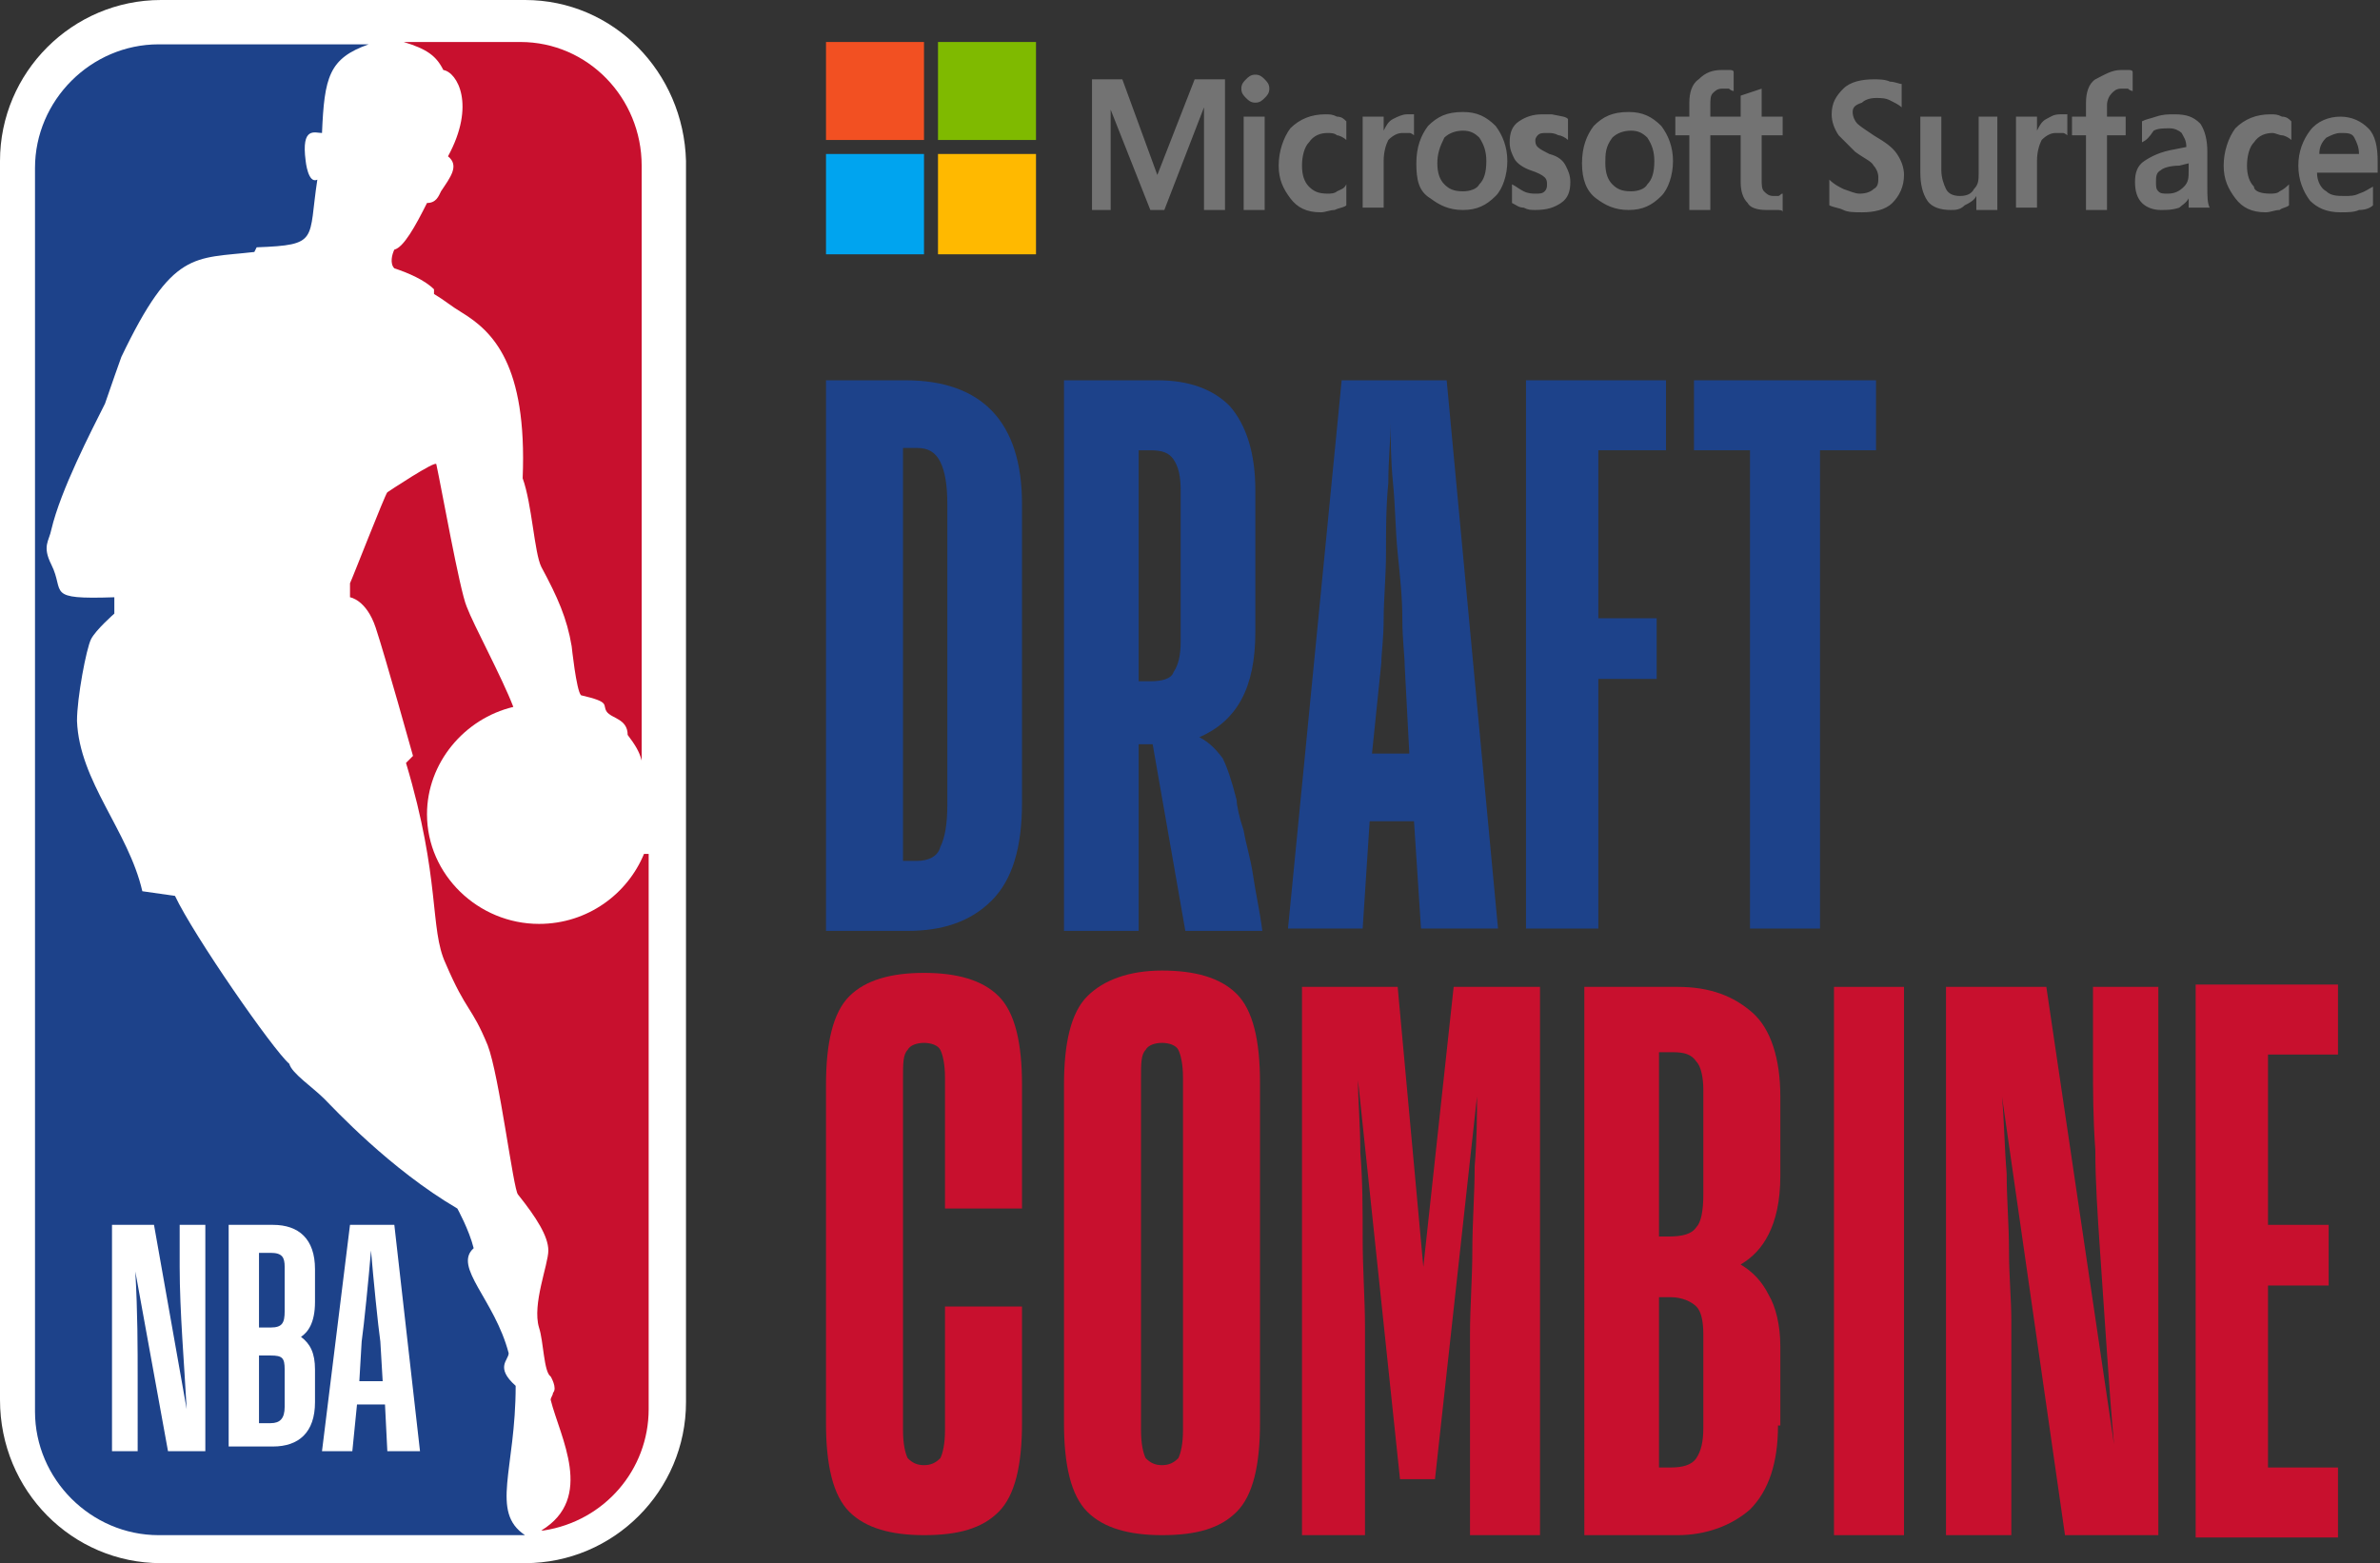 <?xml version="1.0" encoding="utf-8"?>
<!-- Generator: Adobe Illustrator 27.4.1, SVG Export Plug-In . SVG Version: 6.00 Build 0)  -->
<svg version="1.1" id="Layer_1" xmlns="http://www.w3.org/2000/svg" xmlns:xlink="http://www.w3.org/1999/xlink" x="0px" y="0px"
	 viewBox="0 0 102 67" style="enable-background:new 0 0 102 67;" xml:space="preserve">
<rect x="0" y="0" width="102" height="67" fill="#333333" stroke="none"/>
<style type="text/css">
	.st0{fill-rule:evenodd;clip-rule:evenodd;fill:#1D428A;}
	.st1{fill-rule:evenodd;clip-rule:evenodd;fill:#C8102E;}
	.st2{fill-rule:evenodd;clip-rule:evenodd;fill:#FFFFFF;}
	.st3{fill-rule:evenodd;clip-rule:evenodd;fill:#737373;}
	.st4{fill-rule:evenodd;clip-rule:evenodd;fill:#F25022;}
	.st5{fill-rule:evenodd;clip-rule:evenodd;fill:#7FBA00;}
	.st6{fill-rule:evenodd;clip-rule:evenodd;fill:#00A4EF;}
	.st7{fill-rule:evenodd;clip-rule:evenodd;fill:#FFB900;}
</style>
<g id="_x32_023-Design">
	<g id="pdx-2023-home-desktop-1a" transform="translate(-365, -790)">
		<g id="Group-13" transform="translate(316, 778)">
			<g id="MSSurface_NBA_DraftCombine_2021_rgb" transform="translate(49, 12)">
				<path id="Fill-1" class="st0" d="M38.7,19.3v17.6h0.6c0.5,0,0.9-0.2,1-0.6c0.2-0.4,0.3-1,0.3-1.8V21.6c0-0.8-0.1-1.4-0.3-1.8
					c-0.2-0.4-0.5-0.6-1-0.6H38.7z M35.4,39.8V16.3h3.4c3.3,0,5,1.8,5,5.3v12.8c0,1.9-0.4,3.3-1.3,4.2c-0.9,0.9-2.1,1.3-3.6,1.3
					H35.4L35.4,39.8z"/>
				<path id="Fill-2" class="st0" d="M48.8,19.3v9.9h0.5c0.5,0,0.9-0.1,1-0.4c0.2-0.3,0.3-0.7,0.3-1.3v-6.5c0-0.6-0.1-1-0.3-1.3
					c-0.2-0.3-0.5-0.4-1-0.4H48.8z M49.4,31.9h-0.6v8h-3.2V16.3h4c1.4,0,2.4,0.4,3.1,1.1c0.7,0.8,1.1,2,1.1,3.6v6.1
					c0,2.4-0.8,3.8-2.4,4.5c0.4,0.2,0.7,0.5,1,0.9c0.2,0.4,0.4,1,0.6,1.8c0,0.2,0.1,0.7,0.3,1.3c0.1,0.6,0.3,1.2,0.4,1.9
					c0.1,0.7,0.3,1.6,0.4,2.4h-3.3L49.4,31.9L49.4,31.9z"/>
				<path id="Fill-3" class="st0" d="M58.8,32.3h1.6l-0.2-3.8c0-0.4-0.1-1.1-0.1-2c0-0.9-0.1-1.8-0.2-2.8c-0.1-1-0.1-2-0.2-3
					c-0.1-1-0.1-1.9-0.1-2.6c0,0.7-0.1,1.6-0.1,2.6c-0.1,1-0.1,2-0.1,3c0,1-0.1,2-0.1,2.8c0,0.9-0.1,1.5-0.1,1.9L58.8,32.3z
					 M60.6,35.2h-1.9l-0.3,4.6h-3.2l2.3-23.5H62l2.2,23.5h-3.3L60.6,35.2L60.6,35.2z"/>
				<polyline id="Fill-4" class="st0" points="68.5,29.1 68.5,39.8 65.4,39.8 65.4,16.3 71.4,16.3 71.4,19.3 68.5,19.3 68.5,26.5 
					71,26.5 71,29.1 68.5,29.1 				"/>
				<polyline id="Fill-5" class="st0" points="72.6,16.3 80.4,16.3 80.4,19.3 78,19.3 78,39.8 75,39.8 75,19.3 72.6,19.3 72.6,16.3 
									"/>
				<path id="Fill-6" class="st1" d="M43.8,61c0,1.8-0.3,3.1-1,3.8c-0.7,0.7-1.7,1-3.2,1c-1.4,0-2.5-0.3-3.2-1c-0.7-0.7-1-2-1-3.8
					V46.5c0-1.8,0.3-3.1,1-3.8c0.7-0.7,1.8-1,3.2-1c1.4,0,2.5,0.3,3.2,1c0.7,0.7,1,2,1,3.8v5.3h-3.3v-5.6c0-0.6-0.1-1-0.2-1.2
					c-0.1-0.2-0.4-0.3-0.7-0.3c-0.3,0-0.6,0.1-0.7,0.3c-0.2,0.2-0.2,0.6-0.2,1.2v15.1c0,0.6,0.1,1,0.2,1.2c0.2,0.2,0.4,0.3,0.7,0.3
					c0.3,0,0.5-0.1,0.7-0.3c0.1-0.2,0.2-0.6,0.2-1.2V56h3.3V61"/>
				<path id="Fill-7" class="st1" d="M50.7,46.2c0-0.6-0.1-1-0.2-1.2c-0.1-0.2-0.4-0.3-0.7-0.3c-0.3,0-0.6,0.1-0.7,0.3
					c-0.2,0.2-0.2,0.6-0.2,1.2v15.1c0,0.6,0.1,1,0.2,1.2c0.2,0.2,0.4,0.3,0.7,0.3c0.3,0,0.5-0.1,0.7-0.3c0.1-0.2,0.2-0.6,0.2-1.2
					V46.2z M49.8,41.6c1.4,0,2.5,0.3,3.2,1c0.7,0.7,1,2,1,3.8V61c0,1.8-0.3,3.1-1,3.8c-0.7,0.7-1.7,1-3.2,1c-1.4,0-2.5-0.3-3.2-1
					c-0.7-0.7-1-2-1-3.8V46.5c0-1.8,0.3-3.1,1-3.8C47.3,42,48.4,41.6,49.8,41.6L49.8,41.6z"/>
				<path id="Fill-8" class="st1" d="M58.6,65.8h-2.8V42.3h4.1l1.1,12l1.3-12H66v23.5h-3v-5.5c0-0.9,0-2,0-3.1
					c0-1.2,0.1-2.4,0.1-3.6c0-1.2,0.1-2.4,0.1-3.6c0.1-1.2,0.1-2.2,0.1-3l-1.8,16.4H60l-1.8-17.1c0,0.9,0.1,1.9,0.1,3.1
					c0.1,1.2,0.1,2.4,0.1,3.7c0,1.3,0.1,2.6,0.1,3.8c0,1.3,0,2.4,0,3.4V65.8"/>
				<path id="Fill-9" class="st1" d="M71.1,55.6v7.3h0.5c0.5,0,0.9-0.1,1.1-0.4c0.2-0.3,0.3-0.7,0.3-1.3v-4c0-0.6-0.1-1-0.3-1.2
					c-0.2-0.2-0.6-0.4-1.1-0.4H71.1z M71.1,45.2V53h0.4c0.6,0,1-0.1,1.2-0.4c0.2-0.2,0.3-0.7,0.3-1.4v-4.5c0-0.5-0.1-1-0.3-1.2
					c-0.2-0.3-0.5-0.4-1-0.4H71.1z M76.2,61.1c0,1.6-0.4,2.8-1.2,3.6c-0.8,0.7-1.9,1.1-3.1,1.1h-4V42.3h4c1.4,0,2.4,0.4,3.2,1.1
					c0.8,0.7,1.2,2,1.2,3.6v3.4c0,1.1-0.2,1.9-0.5,2.5c-0.3,0.6-0.7,1-1.2,1.3c0.5,0.3,0.9,0.7,1.2,1.3c0.3,0.5,0.5,1.3,0.5,2.2
					V61.1L76.2,61.1z"/>
				<polygon id="Fill-10" class="st1" points="78.6,65.8 81.6,65.8 81.6,42.3 78.6,42.3 				"/>
				<path id="Fill-11" class="st1" d="M86.2,65.8h-2.8V42.3h4.3l2.9,19.6c-0.1-1.1-0.2-2.4-0.3-3.9c-0.1-1.5-0.2-2.9-0.3-4.4
					c-0.1-1.5-0.2-2.9-0.2-4.3c-0.1-1.4-0.1-2.6-0.1-3.6v-3.4h2.8v23.5h-4L85.8,47c0.1,1.1,0.1,2.1,0.2,3.3c0,1.1,0.1,2.2,0.1,3.3
					c0,1.1,0.1,2.1,0.1,3c0,0.9,0,1.8,0,2.5V65.8"/>
				<g id="Group-15">
					<polyline id="Fill-12" class="st1" points="100.2,65.9 94.1,65.9 94.1,42.2 100.2,42.2 100.2,45.2 97.2,45.2 97.2,52.5 
						99.8,52.5 99.8,55.1 97.2,55.1 97.2,62.9 100.2,62.9 100.2,65.9 					"/>
					<path id="Fill-14" class="st2" d="M22.5,0H6.9C3.1,0,0,3.1,0,6.9v53.1C0,63.9,3.1,67,6.9,67h15.6c3.8,0,6.9-3.1,6.9-6.9V6.9
						C29.3,3.1,26.3,0,22.5,0"/>
				</g>
				<path id="Fill-16" class="st1" d="M18.6,12.4l0,0.2c0.5,0.3,0.7,0.5,1.2,0.8c1.3,0.8,2.8,2.2,2.6,7.1c0.4,1.1,0.5,3.2,0.8,3.8
					c0.7,1.3,1.1,2.2,1.3,3.4c0,0,0.2,1.9,0.4,2.1c1.3,0.3,0.9,0.4,1.1,0.7c0.2,0.3,0.9,0.3,0.9,1c0.3,0.4,0.5,0.7,0.6,1.1V7.1
					c0-2.9-2.3-5.3-5.2-5.3h-5C18.3,2.1,18.7,2.4,19,3c0.6,0.1,1.4,1.5,0.2,3.7c0.5,0.4,0.1,0.9-0.3,1.5c-0.1,0.2-0.2,0.5-0.6,0.5
					c-0.5,1-1,1.9-1.4,2c-0.1,0.2-0.2,0.6,0,0.8C17.5,11.7,18.2,12,18.6,12.4"/>
				<path id="Fill-17" class="st1" d="M27.6,36.6c-0.7,1.7-2.4,3-4.5,3c-2.6,0-4.8-2.1-4.8-4.7c0-2.2,1.6-4.1,3.7-4.6
					C21.5,29,20.3,26.8,20,26c-0.3-0.7-1.1-5.2-1.3-6.1c0-0.2-2.1,1.2-2.1,1.2c-0.1,0.1-1.5,3.7-1.6,3.9c0,0.1,0,0.6,0,0.6
					s0.7,0.1,1.1,1.3c0.4,1.2,1.6,5.5,1.6,5.5s-0.3,0.3-0.3,0.3c1.5,5,1,7.1,1.7,8.6c0.9,2.1,1.1,1.8,1.8,3.5
					c0.5,1.3,1.1,6.2,1.3,6.4c0.8,1,1.3,1.8,1.3,2.4c0,0.6-0.7,2.3-0.4,3.3c0.2,0.6,0.2,1.9,0.5,2.1c0,0,0.3,0.5,0.1,0.7
					c0,0.1-0.1,0.2-0.1,0.3c0.4,1.6,1.9,4.2-0.4,5.6h0.1c2.6-0.4,4.5-2.6,4.5-5.2V36.6"/>
				<path id="Fill-18" class="st0" d="M22.1,59.4c-0.9-0.8-0.3-1.1-0.3-1.4c-0.6-2.3-2.4-3.7-1.5-4.5c-0.2-0.8-0.7-1.7-0.7-1.7
					c-2.9-1.7-5.3-4.3-5.7-4.7c-0.5-0.5-1.4-1.1-1.5-1.5c-0.7-0.6-4.1-5.5-4.9-7.2l-1.4-0.2c-0.6-2.6-2.7-4.7-2.8-7.3
					c0-1,0.4-3.1,0.6-3.5c0.2-0.4,1-1.1,1-1.1v-0.7c-3,0.1-2.1-0.2-2.7-1.4c-0.4-0.8-0.1-1,0-1.5c0.4-1.7,1.7-4.2,2.3-5.4
					c0.2-0.6,0.7-2,0.7-2c2.2-4.6,3.1-4.2,5.7-4.5l0.1-0.2c2.7-0.1,2.2-0.3,2.6-2.9c-0.4,0.2-0.5-0.8-0.5-0.8
					c-0.2-1.5,0.4-1.2,0.7-1.2c0.1-2.4,0.3-3.2,2-3.8h-9c-2.9,0-5.3,2.4-5.3,5.3v53.3c0,2.9,2.4,5.3,5.3,5.3h15.7
					C21,64.8,22.1,63,22.1,59.4"/>
				<path id="Fill-19" class="st2" d="M5.9,62.2H4.8v-9.7h1.8L8,60.4c-0.1-1.9-0.3-4.2-0.3-6.1v-1.8h1.1v9.7H7.2l-1.4-7.7
					c0.1,1.8,0.1,3.2,0.1,4.7V62.2z M15.9,53.6L15.9,53.6c-0.1,1.2-0.3,3.2-0.4,3.9l-0.1,1.7h1l-0.1-1.7
					C16.2,56.8,16,54.8,15.9,53.6L15.9,53.6z M16.5,60.2h-1.2l-0.2,2h-1.3l1.2-9.7h1.9l1.1,9.7h-1.4L16.5,60.2z M11.1,53.7v3.2h0.5
					c0.5,0,0.6-0.2,0.6-0.7v-1.9c0-0.4-0.1-0.6-0.6-0.6H11.1z M11.1,58v3h0.5c0.4,0,0.6-0.2,0.6-0.7v-1.6c0-0.5-0.1-0.6-0.6-0.6
					H11.1z M9.8,62.2v-9.7h1.9c1.1,0,1.8,0.6,1.8,1.9v1.4c0,0.9-0.3,1.3-0.6,1.5c0.4,0.3,0.6,0.7,0.6,1.4v1.4c0,1.3-0.7,1.9-1.8,1.9
					H9.8L9.8,62.2z"/>
				<path id="Fill-20" class="st3" d="M74.6,5.8h-1.3V9h-0.9V5.8h-0.6V5h0.6V4.4c0-0.4,0.1-0.8,0.4-1c0.3-0.3,0.6-0.4,1-0.4
					c0.1,0,0.2,0,0.3,0c0.1,0,0.2,0,0.2,0.1v0.8c0,0-0.1,0-0.2-0.1c-0.1,0-0.2,0-0.3,0c-0.2,0-0.3,0.1-0.4,0.2
					c-0.1,0.1-0.1,0.3-0.1,0.5V5h1.3V4.1l0.9-0.3V5h0.9v0.8h-0.9v1.9c0,0.2,0,0.4,0.1,0.5c0.1,0.1,0.2,0.2,0.4,0.2
					c0.1,0,0.1,0,0.2,0c0.1,0,0.1-0.1,0.2-0.1v0.8C76.4,9,76.3,9,76.1,9c-0.1,0-0.3,0-0.4,0c-0.4,0-0.7-0.1-0.8-0.3
					c-0.2-0.2-0.3-0.5-0.3-0.9V5.8z M68.8,7c0,0.4,0.1,0.7,0.3,0.9s0.4,0.3,0.8,0.3c0.3,0,0.6-0.1,0.7-0.3c0.2-0.2,0.3-0.5,0.3-1
					c0-0.4-0.1-0.7-0.3-1c-0.2-0.2-0.4-0.3-0.7-0.3c-0.3,0-0.6,0.1-0.8,0.3C68.8,6.3,68.8,6.6,68.8,7z M67.8,7
					c0-0.7,0.2-1.2,0.5-1.6c0.4-0.4,0.8-0.6,1.5-0.6c0.6,0,1,0.2,1.4,0.6c0.3,0.4,0.5,0.9,0.5,1.5c0,0.6-0.2,1.2-0.5,1.5
					c-0.4,0.4-0.8,0.6-1.4,0.6c-0.6,0-1-0.2-1.4-0.5C68,8.2,67.8,7.7,67.8,7z M65.8,6c0,0.1,0,0.2,0.1,0.3c0.1,0.1,0.3,0.2,0.5,0.3
					c0.4,0.1,0.6,0.3,0.7,0.5c0.1,0.2,0.2,0.4,0.2,0.7c0,0.4-0.1,0.7-0.4,0.9c-0.3,0.2-0.6,0.3-1.1,0.3c-0.2,0-0.3,0-0.5-0.1
					c-0.2,0-0.3-0.1-0.5-0.2V7.9c0.2,0.1,0.3,0.2,0.5,0.3c0.2,0.1,0.4,0.1,0.5,0.1c0.2,0,0.3,0,0.4-0.1c0.1-0.1,0.1-0.2,0.1-0.3
					c0-0.1,0-0.2-0.1-0.3c-0.1-0.1-0.3-0.2-0.6-0.3c-0.3-0.1-0.6-0.3-0.7-0.5c-0.1-0.2-0.2-0.4-0.2-0.7c0-0.4,0.1-0.7,0.4-0.9
					c0.3-0.2,0.6-0.3,1-0.3c0.1,0,0.3,0,0.4,0C67,5,67.1,5,67.2,5.1v0.9c-0.1-0.1-0.3-0.2-0.4-0.2c-0.2-0.1-0.3-0.1-0.5-0.1
					c-0.2,0-0.3,0-0.4,0.1C65.9,5.8,65.8,5.9,65.8,6z M61.6,7c0,0.4,0.1,0.7,0.3,0.9c0.2,0.2,0.4,0.3,0.8,0.3c0.3,0,0.6-0.1,0.7-0.3
					c0.2-0.2,0.3-0.5,0.3-1c0-0.4-0.1-0.7-0.3-1c-0.2-0.2-0.4-0.3-0.7-0.3c-0.3,0-0.6,0.1-0.8,0.3C61.7,6.3,61.6,6.6,61.6,7z
					 M60.7,7c0-0.7,0.2-1.2,0.5-1.6c0.4-0.4,0.8-0.6,1.5-0.6c0.6,0,1,0.2,1.4,0.6c0.3,0.4,0.5,0.9,0.5,1.5c0,0.6-0.2,1.2-0.5,1.5
					c-0.4,0.4-0.8,0.6-1.4,0.6c-0.6,0-1-0.2-1.4-0.5C60.8,8.2,60.7,7.7,60.7,7z M60.3,4.9c0.1,0,0.1,0,0.2,0c0.1,0,0.1,0,0.1,0v0.9
					c0,0-0.1-0.1-0.2-0.1c-0.1,0-0.2,0-0.3,0c-0.2,0-0.4,0.1-0.6,0.3c-0.1,0.2-0.2,0.5-0.2,0.9v2h-0.9V5h0.9v0.6h0
					c0.1-0.2,0.2-0.4,0.4-0.5S60.1,4.9,60.3,4.9z M56.9,8.3c0.1,0,0.3,0,0.4-0.1c0.2-0.1,0.3-0.1,0.4-0.3v0.9
					c-0.1,0.1-0.3,0.1-0.5,0.2c-0.2,0-0.4,0.1-0.6,0.1c-0.6,0-1-0.2-1.3-0.6c-0.3-0.4-0.5-0.8-0.5-1.4c0-0.6,0.2-1.2,0.5-1.6
					c0.4-0.4,0.9-0.6,1.5-0.6c0.2,0,0.3,0,0.5,0.1c0.2,0,0.3,0.1,0.4,0.2V6c-0.1-0.1-0.3-0.2-0.4-0.2c-0.1-0.1-0.3-0.1-0.4-0.1
					c-0.3,0-0.6,0.1-0.8,0.4c-0.2,0.2-0.3,0.6-0.3,1c0,0.4,0.1,0.7,0.3,0.9C56.3,8.2,56.5,8.3,56.9,8.3z M53.3,9h0.9V5h-0.9V9z
					 M53.2,3.8c0-0.2,0.1-0.3,0.2-0.4c0.1-0.1,0.2-0.2,0.4-0.2c0.2,0,0.3,0.1,0.4,0.2c0.1,0.1,0.2,0.2,0.2,0.4
					c0,0.2-0.1,0.3-0.2,0.4c-0.1,0.1-0.2,0.2-0.4,0.2c-0.2,0-0.3-0.1-0.4-0.2C53.3,4.1,53.2,4,53.2,3.8z M52.5,3.4V9h-0.9V4.6h0
					L49.9,9h-0.6l-1.7-4.3h0V9h-0.8V3.4h1.3l1.5,4.1h0l1.6-4.1H52.5z M101.1,6.6c0-0.3-0.1-0.5-0.2-0.7c-0.1-0.2-0.3-0.2-0.6-0.2
					c-0.2,0-0.4,0.1-0.6,0.2c-0.2,0.2-0.3,0.4-0.3,0.7H101.1z M101.7,8v0.8c-0.1,0.1-0.3,0.2-0.6,0.2c-0.2,0.1-0.5,0.1-0.8,0.1
					c-0.6,0-1-0.2-1.3-0.5c-0.3-0.4-0.5-0.9-0.5-1.5c0-0.6,0.2-1.1,0.5-1.5c0.3-0.4,0.8-0.6,1.3-0.6c0.5,0,0.9,0.2,1.2,0.5
					c0.3,0.3,0.4,0.8,0.4,1.4v0.5h-2.6c0,0.4,0.2,0.7,0.4,0.8c0.2,0.2,0.5,0.2,0.8,0.2c0.2,0,0.4,0,0.6-0.1
					C101.4,8.2,101.5,8.1,101.7,8z M97.3,8.3c0.1,0,0.3,0,0.4-0.1C97.9,8.1,98,8,98.1,7.9v0.9C98,8.9,97.8,8.9,97.7,9
					c-0.2,0-0.4,0.1-0.6,0.1c-0.6,0-1-0.2-1.3-0.6c-0.3-0.4-0.5-0.8-0.5-1.4c0-0.6,0.2-1.2,0.5-1.6c0.4-0.4,0.9-0.6,1.5-0.6
					c0.2,0,0.3,0,0.5,0.1c0.2,0,0.3,0.1,0.4,0.2V6c-0.1-0.1-0.3-0.2-0.4-0.2s-0.3-0.1-0.4-0.1c-0.3,0-0.6,0.1-0.8,0.4
					c-0.2,0.2-0.3,0.6-0.3,1c0,0.4,0.1,0.7,0.3,0.9C96.6,8.2,96.9,8.3,97.3,8.3z M93.4,7.1c-0.4,0-0.7,0.1-0.8,0.2
					c-0.2,0.1-0.2,0.3-0.2,0.5c0,0.2,0,0.3,0.1,0.4c0.1,0.1,0.2,0.1,0.4,0.1c0.3,0,0.5-0.1,0.7-0.3c0.2-0.2,0.2-0.4,0.2-0.7V7
					L93.4,7.1z M94.6,6.5c0,0.7,0,1.2,0,1.5c0,0.4,0,0.7,0.1,0.9h-0.9l0-0.4h0c-0.1,0.2-0.3,0.3-0.4,0.4C93.1,9,92.9,9,92.6,9
					c-0.3,0-0.6-0.1-0.8-0.3c-0.2-0.2-0.3-0.5-0.3-0.9c0-0.4,0.1-0.7,0.4-0.9c0.3-0.2,0.7-0.4,1.3-0.5l0.5-0.1
					c0-0.3-0.1-0.4-0.2-0.6c-0.1-0.1-0.3-0.2-0.5-0.2c-0.3,0-0.5,0-0.7,0.1C92.1,5.9,92,6,91.8,6.1V5.2C92,5.1,92.1,5.1,92.4,5
					c0.3-0.1,0.5-0.1,0.8-0.1c0.5,0,0.8,0.1,1.1,0.4C94.5,5.6,94.6,6,94.6,6.5z M90.9,3c0.1,0,0.2,0,0.3,0c0.1,0,0.2,0,0.2,0.1v0.8
					c0,0-0.1,0-0.2-0.1c-0.1,0-0.2,0-0.3,0c-0.2,0-0.3,0.1-0.4,0.2c-0.1,0.1-0.2,0.3-0.2,0.5V5h0.8v0.8h-0.8V9h-0.9V5.8h-0.6V5h0.6
					V4.4c0-0.4,0.1-0.8,0.4-1C90.2,3.2,90.5,3,90.9,3z M88.3,4.9c0.1,0,0.1,0,0.2,0c0.1,0,0.1,0,0.1,0v0.9c0,0-0.1-0.1-0.2-0.1
					c-0.1,0-0.2,0-0.3,0c-0.2,0-0.4,0.1-0.6,0.3c-0.1,0.2-0.2,0.5-0.2,0.9v2h-0.9V5h0.9v0.6h0c0.1-0.2,0.2-0.4,0.4-0.5
					C87.9,5,88,4.9,88.3,4.9z M85.6,5v4h-0.9V8.4h0c-0.1,0.2-0.3,0.3-0.5,0.4C84,9,83.8,9,83.6,9c-0.4,0-0.8-0.1-1-0.4
					c-0.2-0.3-0.3-0.7-0.3-1.2V5h0.9v2.3c0,0.3,0.1,0.6,0.2,0.8c0.1,0.2,0.3,0.3,0.6,0.3c0.3,0,0.5-0.1,0.6-0.3
					c0.2-0.2,0.2-0.4,0.2-0.7V5H85.6z M79.4,4.8c0,0.2,0.1,0.4,0.2,0.5c0.1,0.1,0.4,0.3,0.7,0.5c0.5,0.3,0.8,0.5,1,0.8
					c0.2,0.3,0.3,0.6,0.3,0.9c0,0.5-0.2,0.9-0.5,1.2c-0.3,0.3-0.8,0.4-1.3,0.4c-0.3,0-0.6,0-0.8-0.1c-0.2-0.1-0.4-0.1-0.6-0.2V7.7
					c0.2,0.2,0.4,0.3,0.6,0.4c0.3,0.1,0.5,0.2,0.7,0.2c0.3,0,0.5-0.1,0.6-0.2c0.2-0.1,0.2-0.3,0.2-0.5c0-0.2-0.1-0.4-0.2-0.5
					c-0.1-0.2-0.4-0.3-0.8-0.6C79.3,6.3,79,6,78.8,5.8c-0.2-0.3-0.3-0.6-0.3-0.9c0-0.5,0.2-0.8,0.5-1.1c0.3-0.3,0.8-0.4,1.3-0.4
					c0.2,0,0.5,0,0.7,0.1c0.2,0,0.4,0.1,0.5,0.1v1c-0.1-0.1-0.3-0.2-0.5-0.3c-0.2-0.1-0.4-0.1-0.6-0.1c-0.3,0-0.5,0.1-0.6,0.2
					C79.5,4.5,79.4,4.6,79.4,4.8L79.4,4.8z"/>
				<polygon id="Fill-21" class="st4" points="35.4,6 39.6,6 39.6,1.8 35.4,1.8 				"/>
				<polygon id="Fill-22" class="st5" points="40.2,6 44.4,6 44.4,1.8 40.2,1.8 				"/>
				<polygon id="Fill-23" class="st6" points="35.4,10.9 39.6,10.9 39.6,6.6 35.4,6.6 				"/>
				<polygon id="Fill-24" class="st7" points="40.2,10.9 44.4,10.9 44.4,6.6 40.2,6.6 				"/>
			</g>
		</g>
	</g>
</g>
</svg>
